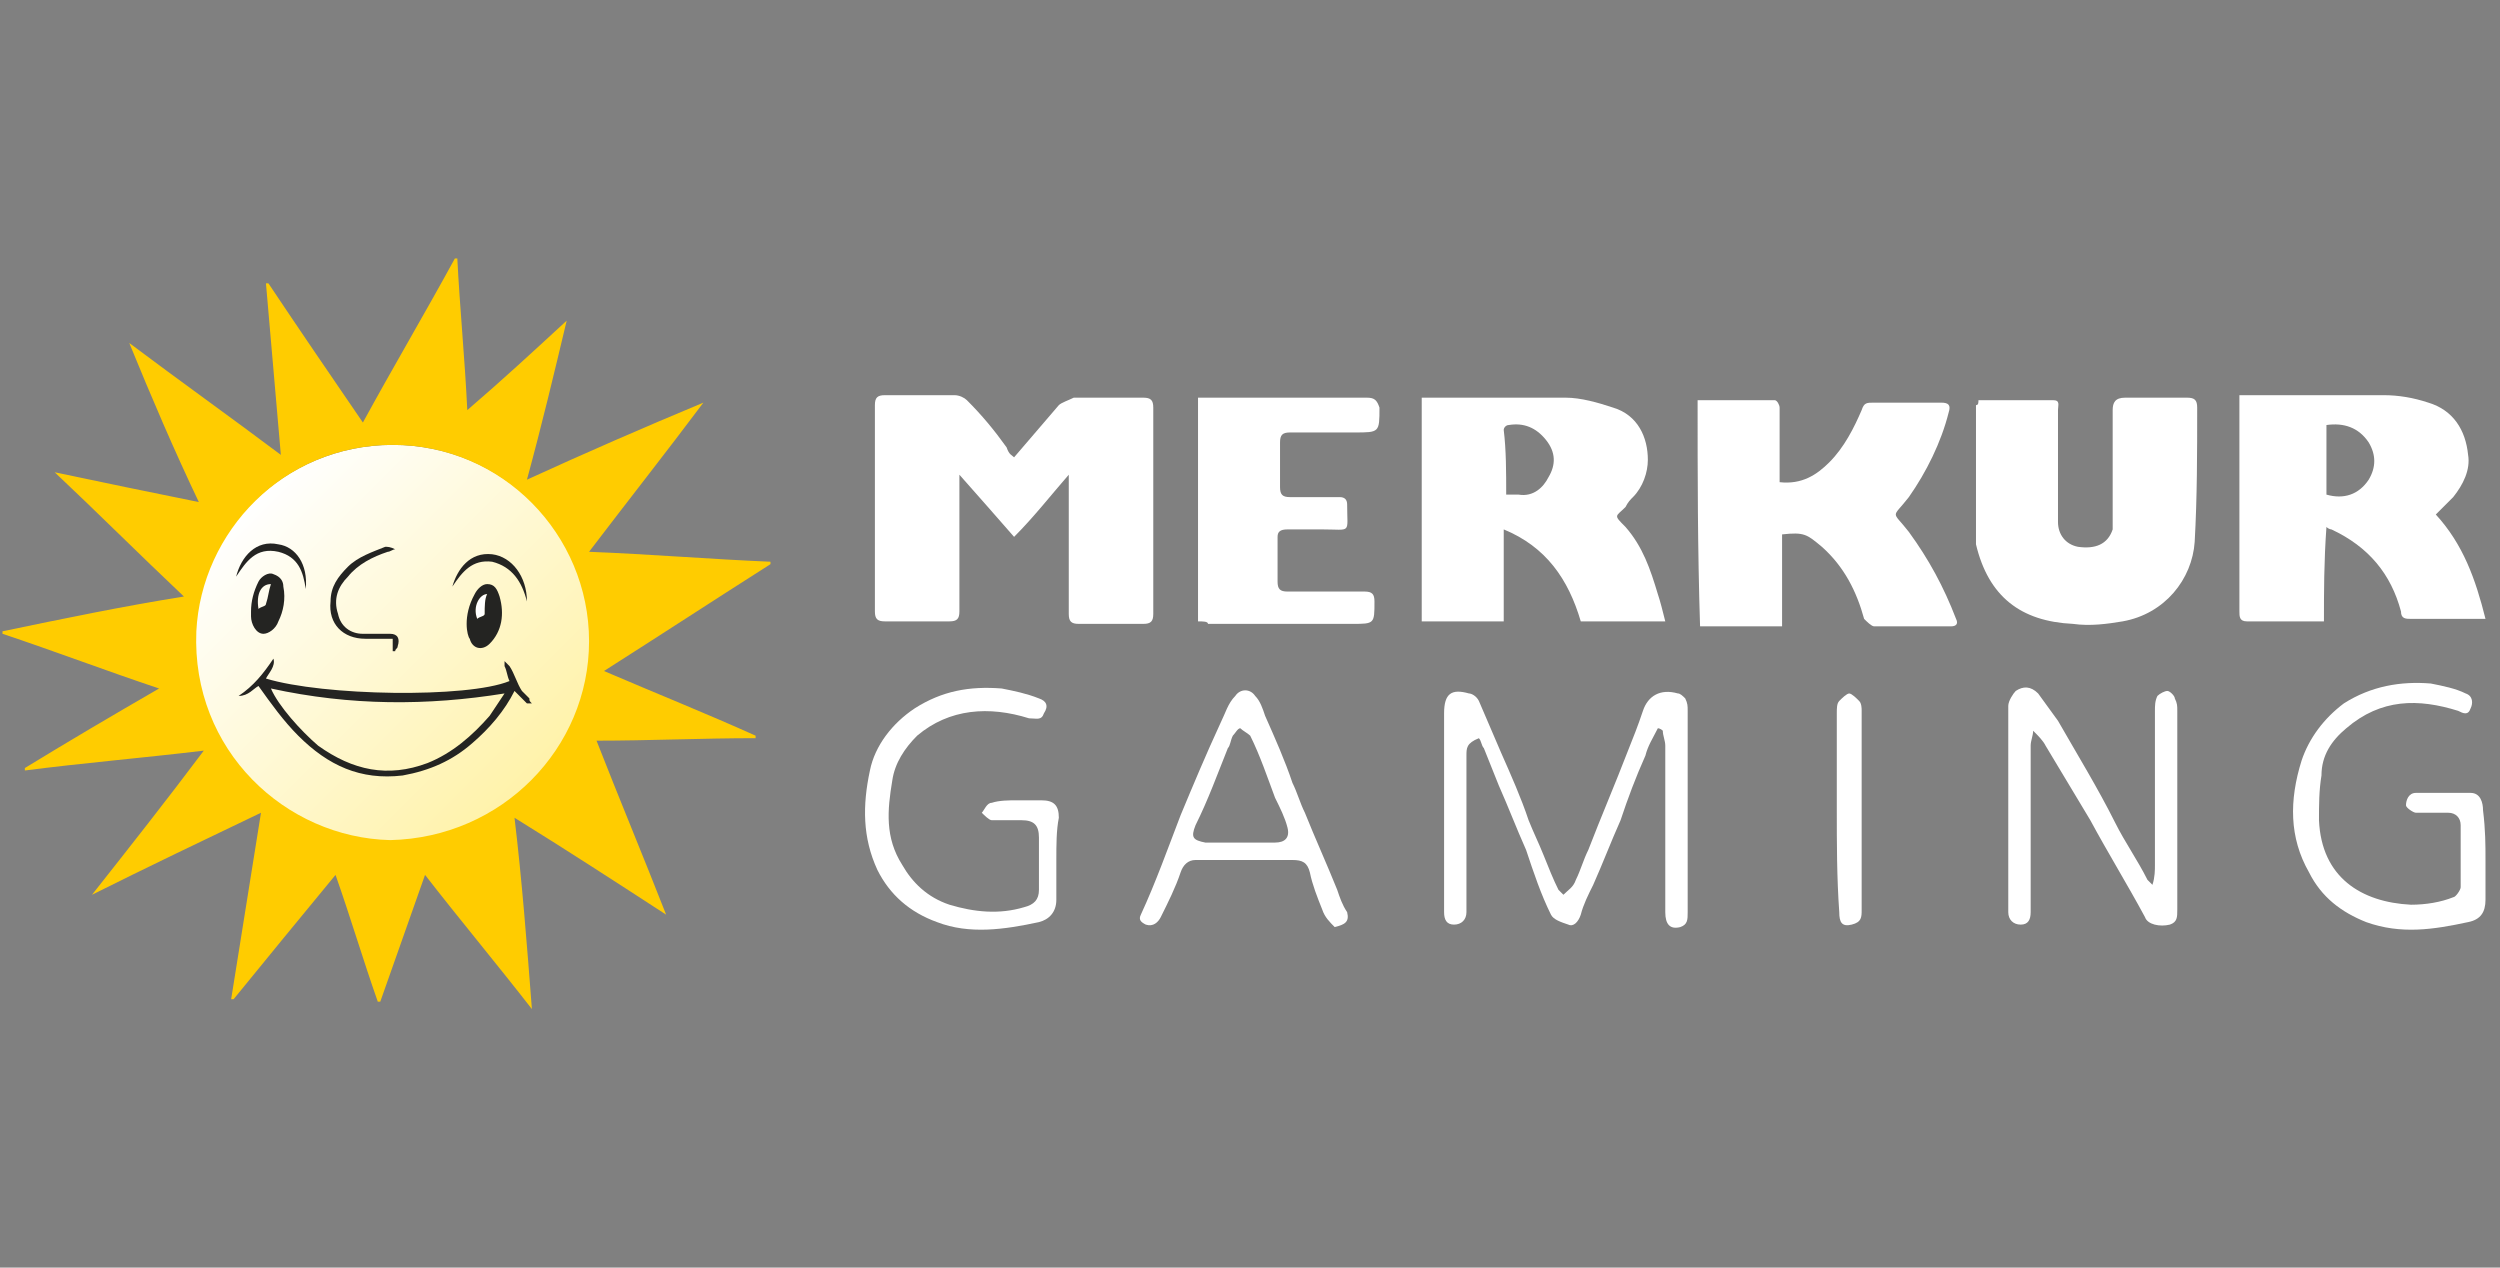 <svg width="71" height="36" viewBox="0 0 71 36" fill="none" xmlns="http://www.w3.org/2000/svg">
<rect x="0" y="0" width="71" height="36" fill="#808080" stroke="none"/>
<path d="M11.153 23.929C14.272 23.929 16.8 21.401 16.8 18.282C16.8 15.164 14.272 12.635 11.153 12.635C8.034 12.635 5.506 15.164 5.506 18.282C5.506 21.401 8.034 23.929 11.153 23.929Z" fill="url(#paint0_linear_481_13254)"/>
<path d="M21.882 15.953C20.188 15.882 18.494 15.741 16.729 15.671C17.859 14.188 18.918 12.847 19.976 11.435C18.282 12.141 16.659 12.847 14.965 13.623C15.388 12.071 15.741 10.588 16.094 9.106C15.176 9.953 14.259 10.8 13.271 11.647C13.2 10.165 13.059 8.753 12.988 7.341C12.918 7.341 12.918 7.341 12.918 7.341C12.071 8.894 11.153 10.447 10.306 12C9.388 10.659 8.471 9.318 7.623 8.047C7.553 8.047 7.553 8.047 7.553 8.047C7.694 9.671 7.835 11.294 7.976 12.918C6.565 11.859 5.082 10.8 3.671 9.741C4.306 11.294 4.941 12.777 5.647 14.259C4.235 13.976 2.894 13.694 1.553 13.412C2.753 14.541 3.953 15.741 5.223 16.941C3.459 17.224 1.765 17.576 0.071 17.929C0.071 18 0.071 18 0.071 18C1.553 18.494 3.035 19.059 4.518 19.553C3.176 20.329 1.976 21.035 0.706 21.812C0.706 21.882 0.706 21.882 0.706 21.882C2.329 21.671 4.024 21.529 5.788 21.318C4.729 22.729 3.671 24.07 2.612 25.412C4.165 24.635 5.788 23.859 7.412 23.082C7.129 24.847 6.847 26.612 6.565 28.377C6.635 28.377 6.635 28.377 6.635 28.377C7.553 27.246 8.541 26.047 9.529 24.847C9.953 26.047 10.306 27.246 10.729 28.447C10.8 28.447 10.8 28.447 10.8 28.447C11.223 27.247 11.647 26.048 12.071 24.847C13.059 26.118 14.118 27.388 15.106 28.658C14.965 26.823 14.823 24.988 14.612 23.224C16.094 24.141 17.506 25.059 18.918 25.976C18.282 24.352 17.576 22.658 16.941 21.035C18.424 21.035 19.976 20.964 21.459 20.964C21.459 20.893 21.459 20.893 21.459 20.893C20.047 20.258 18.635 19.693 17.153 19.057C18.706 18.069 20.329 17.01 21.882 16.022C21.882 15.953 21.882 15.953 21.882 15.953ZM11.082 23.859C8.118 23.788 5.435 21.318 5.576 17.929C5.718 15.106 8.047 12.635 11.153 12.635C14.259 12.635 16.729 15.177 16.729 18.212C16.729 21.247 14.259 23.788 11.082 23.859Z" fill="#FFCC00"/>
<path d="M14.823 19.623C14.682 19.412 14.612 19.129 14.47 18.918C14.4 18.847 14.4 18.847 14.329 18.776C14.329 18.848 14.329 18.848 14.329 18.918C14.4 19.059 14.4 19.2 14.47 19.342C13.271 19.835 9.176 19.765 7.553 19.271C7.623 19.129 7.835 18.918 7.765 18.706C7.482 19.129 7.2 19.482 6.776 19.765C7.059 19.765 7.2 19.553 7.341 19.482C7.694 19.977 8.047 20.471 8.47 20.894C9.318 21.741 10.235 22.165 11.435 22.024C12.212 21.883 12.847 21.6 13.412 21.107C13.906 20.682 14.329 20.188 14.612 19.623C14.753 19.765 14.823 19.835 14.965 19.977C14.965 19.977 15.035 19.977 15.106 19.977C15.035 19.906 15.035 19.906 15.035 19.835C14.965 19.765 14.894 19.694 14.823 19.623ZM13.906 20.329C13.412 20.894 12.847 21.388 12.141 21.671C11.012 22.094 10.023 21.882 9.035 21.177C8.541 20.753 7.906 20.047 7.694 19.553C9.953 20.047 12.141 20.047 14.329 19.694C14.188 19.906 14.047 20.118 13.906 20.329Z" fill="#242422"/>
<path d="M13.553 17.576C13.624 17.506 13.765 17.506 13.765 17.435C13.765 17.224 13.765 17.012 13.835 16.871C13.624 16.871 13.412 17.224 13.553 17.576Z" fill="white"/>
<path d="M14.188 16.941C14.118 16.729 14.047 16.588 13.835 16.588C13.694 16.588 13.553 16.729 13.482 16.871C13.129 17.506 13.271 18.071 13.341 18.141C13.412 18.423 13.694 18.494 13.906 18.282C14.259 17.929 14.329 17.435 14.188 16.941ZM13.765 17.435C13.765 17.506 13.623 17.506 13.553 17.576C13.412 17.224 13.623 16.871 13.835 16.871C13.765 17.012 13.765 17.224 13.765 17.435Z" fill="#242422"/>
<path d="M7.765 16.306C7.624 16.235 7.412 16.377 7.341 16.518C7.2 16.8 7.129 17.082 7.129 17.365C7.129 17.435 7.129 17.506 7.129 17.506C7.129 17.718 7.271 18 7.482 18C7.624 18 7.835 17.859 7.906 17.647C8.047 17.365 8.118 17.012 8.047 16.659C8.047 16.518 7.976 16.377 7.765 16.306ZM7.553 17.153C7.553 17.224 7.412 17.224 7.341 17.294C7.271 16.871 7.412 16.588 7.694 16.588C7.624 16.8 7.624 16.941 7.553 17.153Z" fill="#242422"/>
<path d="M10.377 18.141C10.659 18.141 10.871 18.141 11.153 18.141C11.153 18.212 11.153 18.282 11.153 18.353C11.153 18.424 11.153 18.424 11.153 18.494C11.224 18.494 11.224 18.494 11.224 18.494C11.224 18.423 11.294 18.423 11.294 18.353C11.365 18.141 11.294 18 11.082 18C10.8 18 10.588 18 10.306 18C9.953 18 9.671 17.788 9.6 17.435C9.459 17.012 9.6 16.659 9.882 16.377C10.165 16.023 10.588 15.812 11.012 15.671C11.082 15.671 11.153 15.6 11.224 15.6C11.082 15.529 11.012 15.529 10.941 15.529C10.588 15.671 10.165 15.812 9.882 16.094C9.6 16.377 9.388 16.659 9.388 17.082C9.318 17.718 9.741 18.141 10.377 18.141Z" fill="#242422"/>
<path d="M7.906 15.671C8.471 15.812 8.612 16.235 8.683 16.729C8.753 16.023 8.4 15.529 7.906 15.459C7.271 15.318 6.847 15.812 6.706 16.377C6.988 15.953 7.271 15.529 7.906 15.671Z" fill="#242422"/>
<path d="M13.977 15.953C14.541 16.094 14.824 16.518 14.965 17.082C14.965 16.377 14.541 15.812 13.977 15.741C13.341 15.671 12.988 16.165 12.847 16.659C13.13 16.235 13.412 15.882 13.977 15.953Z" fill="#242422"/>
<path d="M28.8 12.988C29.224 12.494 29.647 12 30.071 11.506C30.141 11.435 30.353 11.365 30.494 11.294C31.13 11.294 31.765 11.294 32.471 11.294C32.682 11.294 32.753 11.365 32.753 11.576C32.753 13.553 32.753 15.459 32.753 17.435C32.753 17.647 32.682 17.718 32.471 17.718C31.835 17.718 31.271 17.718 30.635 17.718C30.424 17.718 30.353 17.647 30.353 17.435C30.353 16.165 30.353 14.894 30.353 13.623C30.353 13.623 30.353 13.553 30.353 13.482C29.859 14.047 29.365 14.682 28.8 15.247C28.306 14.682 27.812 14.118 27.247 13.482C27.247 13.694 27.247 13.765 27.247 13.835C27.247 15.035 27.247 16.235 27.247 17.365C27.247 17.576 27.177 17.647 26.965 17.647C26.329 17.647 25.765 17.647 25.13 17.647C24.918 17.647 24.847 17.576 24.847 17.365C24.847 15.388 24.847 13.482 24.847 11.506C24.847 11.294 24.918 11.223 25.13 11.223C25.765 11.223 26.471 11.223 27.106 11.223C27.247 11.223 27.388 11.294 27.459 11.365C27.883 11.788 28.235 12.212 28.588 12.706C28.659 12.918 28.73 12.918 28.8 12.988Z" fill="white"/>
<path d="M66 17.647C65.224 17.647 64.518 17.647 63.812 17.647C63.599 17.647 63.599 17.506 63.599 17.365C63.599 16.588 63.599 15.741 63.599 14.965C63.599 13.835 63.599 12.706 63.599 11.576C63.599 11.506 63.599 11.365 63.599 11.223C63.74 11.223 63.812 11.223 63.952 11.223C65.224 11.223 66.423 11.223 67.694 11.223C68.118 11.223 68.54 11.294 68.965 11.435C69.671 11.647 70.024 12.212 70.094 12.918C70.165 13.341 69.953 13.765 69.671 14.118C69.529 14.259 69.388 14.4 69.177 14.612C69.953 15.459 70.306 16.447 70.588 17.576C70.235 17.576 69.882 17.576 69.6 17.576C69.247 17.576 68.824 17.576 68.471 17.576C68.329 17.576 68.188 17.576 68.188 17.365C67.907 16.306 67.271 15.529 66.212 15.035C66.212 15.035 66.141 15.035 66.071 14.965C66 15.953 66 16.8 66 17.647ZM66.071 12.071C66.071 12.706 66.071 13.341 66.071 14.047C66.565 14.188 66.989 14.047 67.271 13.623C67.482 13.271 67.482 12.918 67.271 12.565C66.988 12.141 66.565 12 66.071 12.071Z" fill="white"/>
<path d="M47.294 17.647C46.447 17.647 45.671 17.647 44.894 17.647C44.541 16.447 43.907 15.529 42.706 15.035C42.706 15.953 42.706 16.8 42.706 17.647C41.929 17.647 41.153 17.647 40.377 17.647C40.377 15.529 40.377 13.412 40.377 11.294C40.447 11.294 40.518 11.294 40.588 11.294C41.859 11.294 43.2 11.294 44.471 11.294C44.894 11.294 45.388 11.435 45.812 11.576C46.518 11.788 46.799 12.424 46.799 13.059C46.799 13.412 46.658 13.835 46.376 14.118C46.304 14.188 46.235 14.259 46.164 14.4C45.882 14.682 45.811 14.612 46.164 14.965C46.657 15.529 46.87 16.165 47.082 16.871C47.153 17.082 47.224 17.365 47.294 17.647ZM42.776 14.047C42.918 14.047 42.989 14.047 43.129 14.047C43.554 14.118 43.835 13.835 43.977 13.553C44.188 13.2 44.188 12.847 43.906 12.494C43.623 12.141 43.271 12 42.847 12.071C42.776 12.071 42.706 12.141 42.706 12.212C42.776 12.777 42.776 13.412 42.776 14.047Z" fill="white"/>
<path d="M48.212 11.365C48.918 11.365 49.624 11.365 50.401 11.365C50.471 11.365 50.541 11.506 50.541 11.576C50.541 12.212 50.541 12.777 50.541 13.412C50.541 13.482 50.541 13.623 50.541 13.694C51.177 13.765 51.6 13.482 51.953 13.129C52.377 12.706 52.659 12.141 52.871 11.647C52.941 11.435 53.012 11.435 53.224 11.435C53.858 11.435 54.494 11.435 55.129 11.435C55.341 11.435 55.411 11.506 55.341 11.718C55.129 12.565 54.706 13.412 54.211 14.118C53.717 14.753 53.717 14.471 54.211 15.106C54.776 15.882 55.199 16.659 55.552 17.576C55.623 17.718 55.552 17.788 55.411 17.788C54.705 17.788 53.999 17.788 53.223 17.788C53.152 17.788 53.011 17.647 52.941 17.576C52.729 16.8 52.376 16.094 51.741 15.529C51.317 15.177 51.246 15.106 50.611 15.177C50.611 16.023 50.611 16.871 50.611 17.788C49.834 17.788 49.058 17.788 48.282 17.788C48.212 15.6 48.212 13.482 48.212 11.365Z" fill="white"/>
<path d="M56.188 11.365C56.894 11.365 57.6 11.365 58.306 11.365C58.518 11.365 58.447 11.506 58.447 11.647C58.447 12.706 58.447 13.765 58.447 14.823C58.447 15.177 58.659 15.459 59.012 15.529C59.506 15.6 59.859 15.459 60 15.035C60 14.965 60 14.823 60 14.753C60 13.694 60 12.706 60 11.647C60 11.435 60.071 11.294 60.353 11.294C60.918 11.294 61.553 11.294 62.118 11.294C62.329 11.294 62.4 11.365 62.4 11.576C62.4 12.847 62.4 14.118 62.329 15.388C62.258 16.447 61.482 17.435 60.282 17.647C59.858 17.718 59.364 17.788 58.871 17.718C57.388 17.647 56.471 16.941 56.118 15.459C56.118 15.388 56.118 15.318 56.118 15.247C56.118 13.976 56.118 12.777 56.118 11.506C56.188 11.506 56.188 11.435 56.188 11.365Z" fill="white"/>
<path d="M34.024 17.647C34.024 15.529 34.024 13.412 34.024 11.294C34.094 11.294 34.235 11.294 34.306 11.294C35.788 11.294 37.341 11.294 38.824 11.294C39.035 11.294 39.106 11.365 39.177 11.576C39.177 12.282 39.177 12.282 38.471 12.282C37.835 12.282 37.271 12.282 36.635 12.282C36.423 12.282 36.353 12.353 36.353 12.565C36.353 12.988 36.353 13.412 36.353 13.835C36.353 14.047 36.424 14.118 36.635 14.118C37.129 14.118 37.553 14.118 38.047 14.118C38.188 14.118 38.259 14.188 38.259 14.329C38.259 15.177 38.4 15.035 37.553 15.035C37.2 15.035 36.918 15.035 36.565 15.035C36.353 15.035 36.283 15.106 36.283 15.247C36.283 15.671 36.283 16.094 36.283 16.518C36.283 16.729 36.354 16.8 36.565 16.8C37.271 16.8 38.048 16.8 38.754 16.8C38.966 16.8 39.035 16.871 39.035 17.082C39.035 17.718 39.035 17.718 38.401 17.718C37.06 17.718 35.648 17.718 34.307 17.718C34.306 17.647 34.165 17.647 34.024 17.647Z" fill="white"/>
<path d="M47.083 20.682C46.941 20.965 46.8 21.177 46.73 21.459C46.447 22.094 46.236 22.659 46.024 23.295C45.741 23.93 45.53 24.495 45.247 25.13C45.106 25.412 44.965 25.694 44.894 25.977C44.824 26.188 44.683 26.329 44.541 26.259C44.33 26.188 44.118 26.118 44.048 25.977C43.766 25.412 43.554 24.776 43.342 24.141C43.059 23.506 42.847 22.941 42.565 22.306C42.424 21.953 42.283 21.6 42.141 21.247C42.071 21.177 42.071 21.035 42 20.965C41.647 21.106 41.647 21.247 41.647 21.459C41.647 22.799 41.647 24.211 41.647 25.553C41.647 25.694 41.647 25.765 41.647 25.906C41.647 26.118 41.506 26.259 41.294 26.259C41.083 26.259 41.012 26.118 41.012 25.906C41.012 25.412 41.012 24.918 41.012 24.423C41.012 23.011 41.012 21.671 41.012 20.259C41.012 19.694 41.224 19.553 41.718 19.694C41.789 19.694 41.93 19.765 42 19.906C42.212 20.4 42.424 20.893 42.636 21.388C42.917 22.023 43.2 22.659 43.412 23.294C43.553 23.647 43.694 23.929 43.836 24.282C43.977 24.635 44.118 24.988 44.26 25.27C44.26 25.27 44.33 25.341 44.401 25.411C44.541 25.27 44.683 25.199 44.754 24.988C44.894 24.705 44.966 24.422 45.107 24.14C45.46 23.223 45.883 22.235 46.236 21.317C46.377 20.964 46.519 20.611 46.66 20.187C46.801 19.763 47.154 19.552 47.648 19.693C47.719 19.693 47.789 19.764 47.86 19.834C47.93 19.977 47.93 20.047 47.93 20.188C47.93 22.094 47.93 24 47.93 25.907C47.93 26.118 47.93 26.259 47.717 26.33C47.435 26.4 47.294 26.259 47.294 25.906C47.294 24.988 47.294 24 47.294 23.082C47.294 22.447 47.294 21.812 47.294 21.177C47.294 21.035 47.224 20.894 47.224 20.753C47.153 20.682 47.083 20.682 47.083 20.682Z" fill="white"/>
<path d="M57.741 20.753C57.741 20.893 57.671 21.035 57.671 21.177C57.671 22.659 57.671 24.141 57.671 25.623C57.671 25.695 57.671 25.835 57.671 25.906C57.671 26.118 57.599 26.259 57.388 26.259C57.177 26.259 57.035 26.118 57.035 25.906C57.035 23.929 57.035 22.023 57.035 20.047C57.035 19.906 57.177 19.694 57.247 19.623C57.459 19.482 57.671 19.482 57.883 19.694C58.094 19.976 58.235 20.188 58.447 20.471C59.012 21.459 59.577 22.377 60.071 23.365C60.353 23.929 60.706 24.424 60.988 24.988C60.988 24.988 61.059 25.059 61.129 25.129C61.2 24.917 61.2 24.705 61.2 24.564C61.2 23.082 61.2 21.67 61.2 20.188C61.2 20.047 61.2 19.906 61.271 19.764C61.342 19.693 61.483 19.623 61.553 19.623C61.624 19.623 61.765 19.764 61.765 19.835C61.835 19.976 61.835 20.047 61.835 20.188C61.835 22.093 61.835 23.929 61.835 25.835C61.835 26.047 61.835 26.188 61.624 26.259C61.342 26.329 60.989 26.259 60.918 26.047C60.424 25.129 59.859 24.211 59.365 23.294C58.941 22.588 58.519 21.882 58.094 21.177C58.024 21.035 57.883 20.894 57.741 20.753C57.812 20.753 57.741 20.753 57.741 20.753Z" fill="white"/>
<path d="M70.588 24.424C70.588 24.776 70.588 25.201 70.588 25.554C70.588 25.907 70.447 26.118 70.094 26.188C69.107 26.401 68.189 26.541 67.2 26.188C66.494 25.907 65.93 25.482 65.577 24.776C65.012 23.788 65.012 22.729 65.365 21.6C65.577 20.965 66 20.401 66.565 19.977C67.342 19.482 68.189 19.342 69.035 19.412C69.388 19.482 69.741 19.553 70.024 19.694C70.236 19.765 70.236 19.976 70.165 20.118C70.094 20.329 69.953 20.259 69.812 20.188C68.682 19.835 67.623 19.835 66.635 20.682C66.211 21.035 65.93 21.459 65.93 22.023C65.859 22.447 65.859 22.871 65.859 23.294C65.93 24.918 67.059 25.623 68.471 25.694C68.894 25.694 69.318 25.623 69.671 25.482C69.741 25.482 69.883 25.27 69.883 25.2C69.883 24.635 69.883 24 69.883 23.435C69.883 23.224 69.741 23.082 69.53 23.082C69.247 23.082 68.965 23.082 68.612 23.082C68.541 23.082 68.33 22.941 68.33 22.871C68.33 22.729 68.401 22.518 68.612 22.518C69.106 22.518 69.671 22.518 70.165 22.518C70.447 22.518 70.518 22.799 70.518 23.011C70.588 23.576 70.588 24 70.588 24.424Z" fill="white"/>
<path d="M30 24.424C30 24.776 30 25.201 30 25.554C30 25.907 29.788 26.118 29.506 26.188C28.518 26.401 27.529 26.541 26.612 26.188C25.835 25.907 25.271 25.412 24.918 24.706C24.494 23.788 24.494 22.871 24.706 21.882C24.847 21.177 25.341 20.541 25.977 20.118C26.753 19.623 27.529 19.482 28.447 19.553C28.8 19.623 29.153 19.694 29.506 19.835C29.718 19.906 29.788 20.047 29.647 20.259C29.577 20.471 29.435 20.4 29.224 20.4C28.094 20.047 26.965 20.118 26.047 20.893C25.694 21.246 25.412 21.671 25.341 22.165C25.2 23.011 25.13 23.788 25.624 24.564C25.906 25.058 26.329 25.482 26.965 25.694C27.671 25.906 28.377 25.976 29.082 25.765C29.365 25.694 29.506 25.553 29.506 25.271C29.506 24.776 29.506 24.283 29.506 23.788C29.506 23.435 29.365 23.294 29.012 23.294C28.73 23.294 28.447 23.294 28.165 23.294C28.094 23.294 27.953 23.153 27.883 23.082C27.953 23.011 28.024 22.8 28.165 22.8C28.377 22.729 28.659 22.729 28.871 22.729C29.082 22.729 29.365 22.729 29.577 22.729C29.93 22.729 30.071 22.871 30.071 23.224C30 23.576 30 24 30 24.424Z" fill="white"/>
<path d="M37.906 26.329C37.765 26.188 37.623 26.048 37.553 25.835C37.412 25.482 37.271 25.129 37.2 24.776C37.129 24.494 36.988 24.424 36.706 24.424C35.788 24.424 34.871 24.424 33.953 24.424C33.741 24.424 33.6 24.565 33.529 24.776C33.388 25.2 33.176 25.623 32.965 26.047C32.894 26.188 32.753 26.329 32.541 26.259C32.4 26.188 32.329 26.118 32.4 25.977C32.824 25.059 33.176 24.071 33.529 23.153C33.882 22.306 34.235 21.459 34.659 20.541C34.8 20.259 34.871 19.977 35.082 19.765C35.224 19.553 35.506 19.553 35.647 19.765C35.788 19.906 35.859 20.118 35.929 20.329C36.211 20.965 36.494 21.6 36.706 22.235C36.847 22.518 36.918 22.8 37.059 23.082C37.341 23.788 37.694 24.565 37.977 25.271C38.048 25.482 38.118 25.695 38.259 25.906C38.329 26.188 38.188 26.259 37.906 26.329ZM35.294 23.929C35.577 23.929 35.929 23.929 36.212 23.929C36.494 23.929 36.636 23.788 36.565 23.505C36.494 23.224 36.353 22.941 36.212 22.658C36 22.093 35.788 21.459 35.506 20.893C35.435 20.823 35.294 20.753 35.224 20.682C35.153 20.682 35.082 20.823 35.012 20.894C34.941 21.035 34.941 21.177 34.871 21.247C34.588 21.953 34.306 22.73 33.953 23.436C33.812 23.789 33.882 23.86 34.235 23.93C34.659 23.929 35.012 23.929 35.294 23.929Z" fill="white"/>
<path d="M52.165 23.012C52.165 22.094 52.165 21.177 52.165 20.259C52.165 20.118 52.165 19.977 52.235 19.907C52.306 19.835 52.447 19.695 52.518 19.695C52.588 19.695 52.73 19.835 52.799 19.907C52.871 19.977 52.871 20.118 52.871 20.188C52.871 22.094 52.871 24 52.871 25.835C52.871 26.048 52.871 26.188 52.588 26.259C52.306 26.329 52.235 26.188 52.235 25.906C52.165 24.918 52.165 23.929 52.165 23.012Z" fill="white"/>
<defs>
<linearGradient id="paint0_linear_481_13254" x1="7.117" y1="14.245" x2="15.135" y2="22.263" gradientUnits="userSpaceOnUse">
<stop stop-color="white"/>
<stop offset="1" stop-color="#FFF2A9"/>
</linearGradient>
</defs>
</svg>
